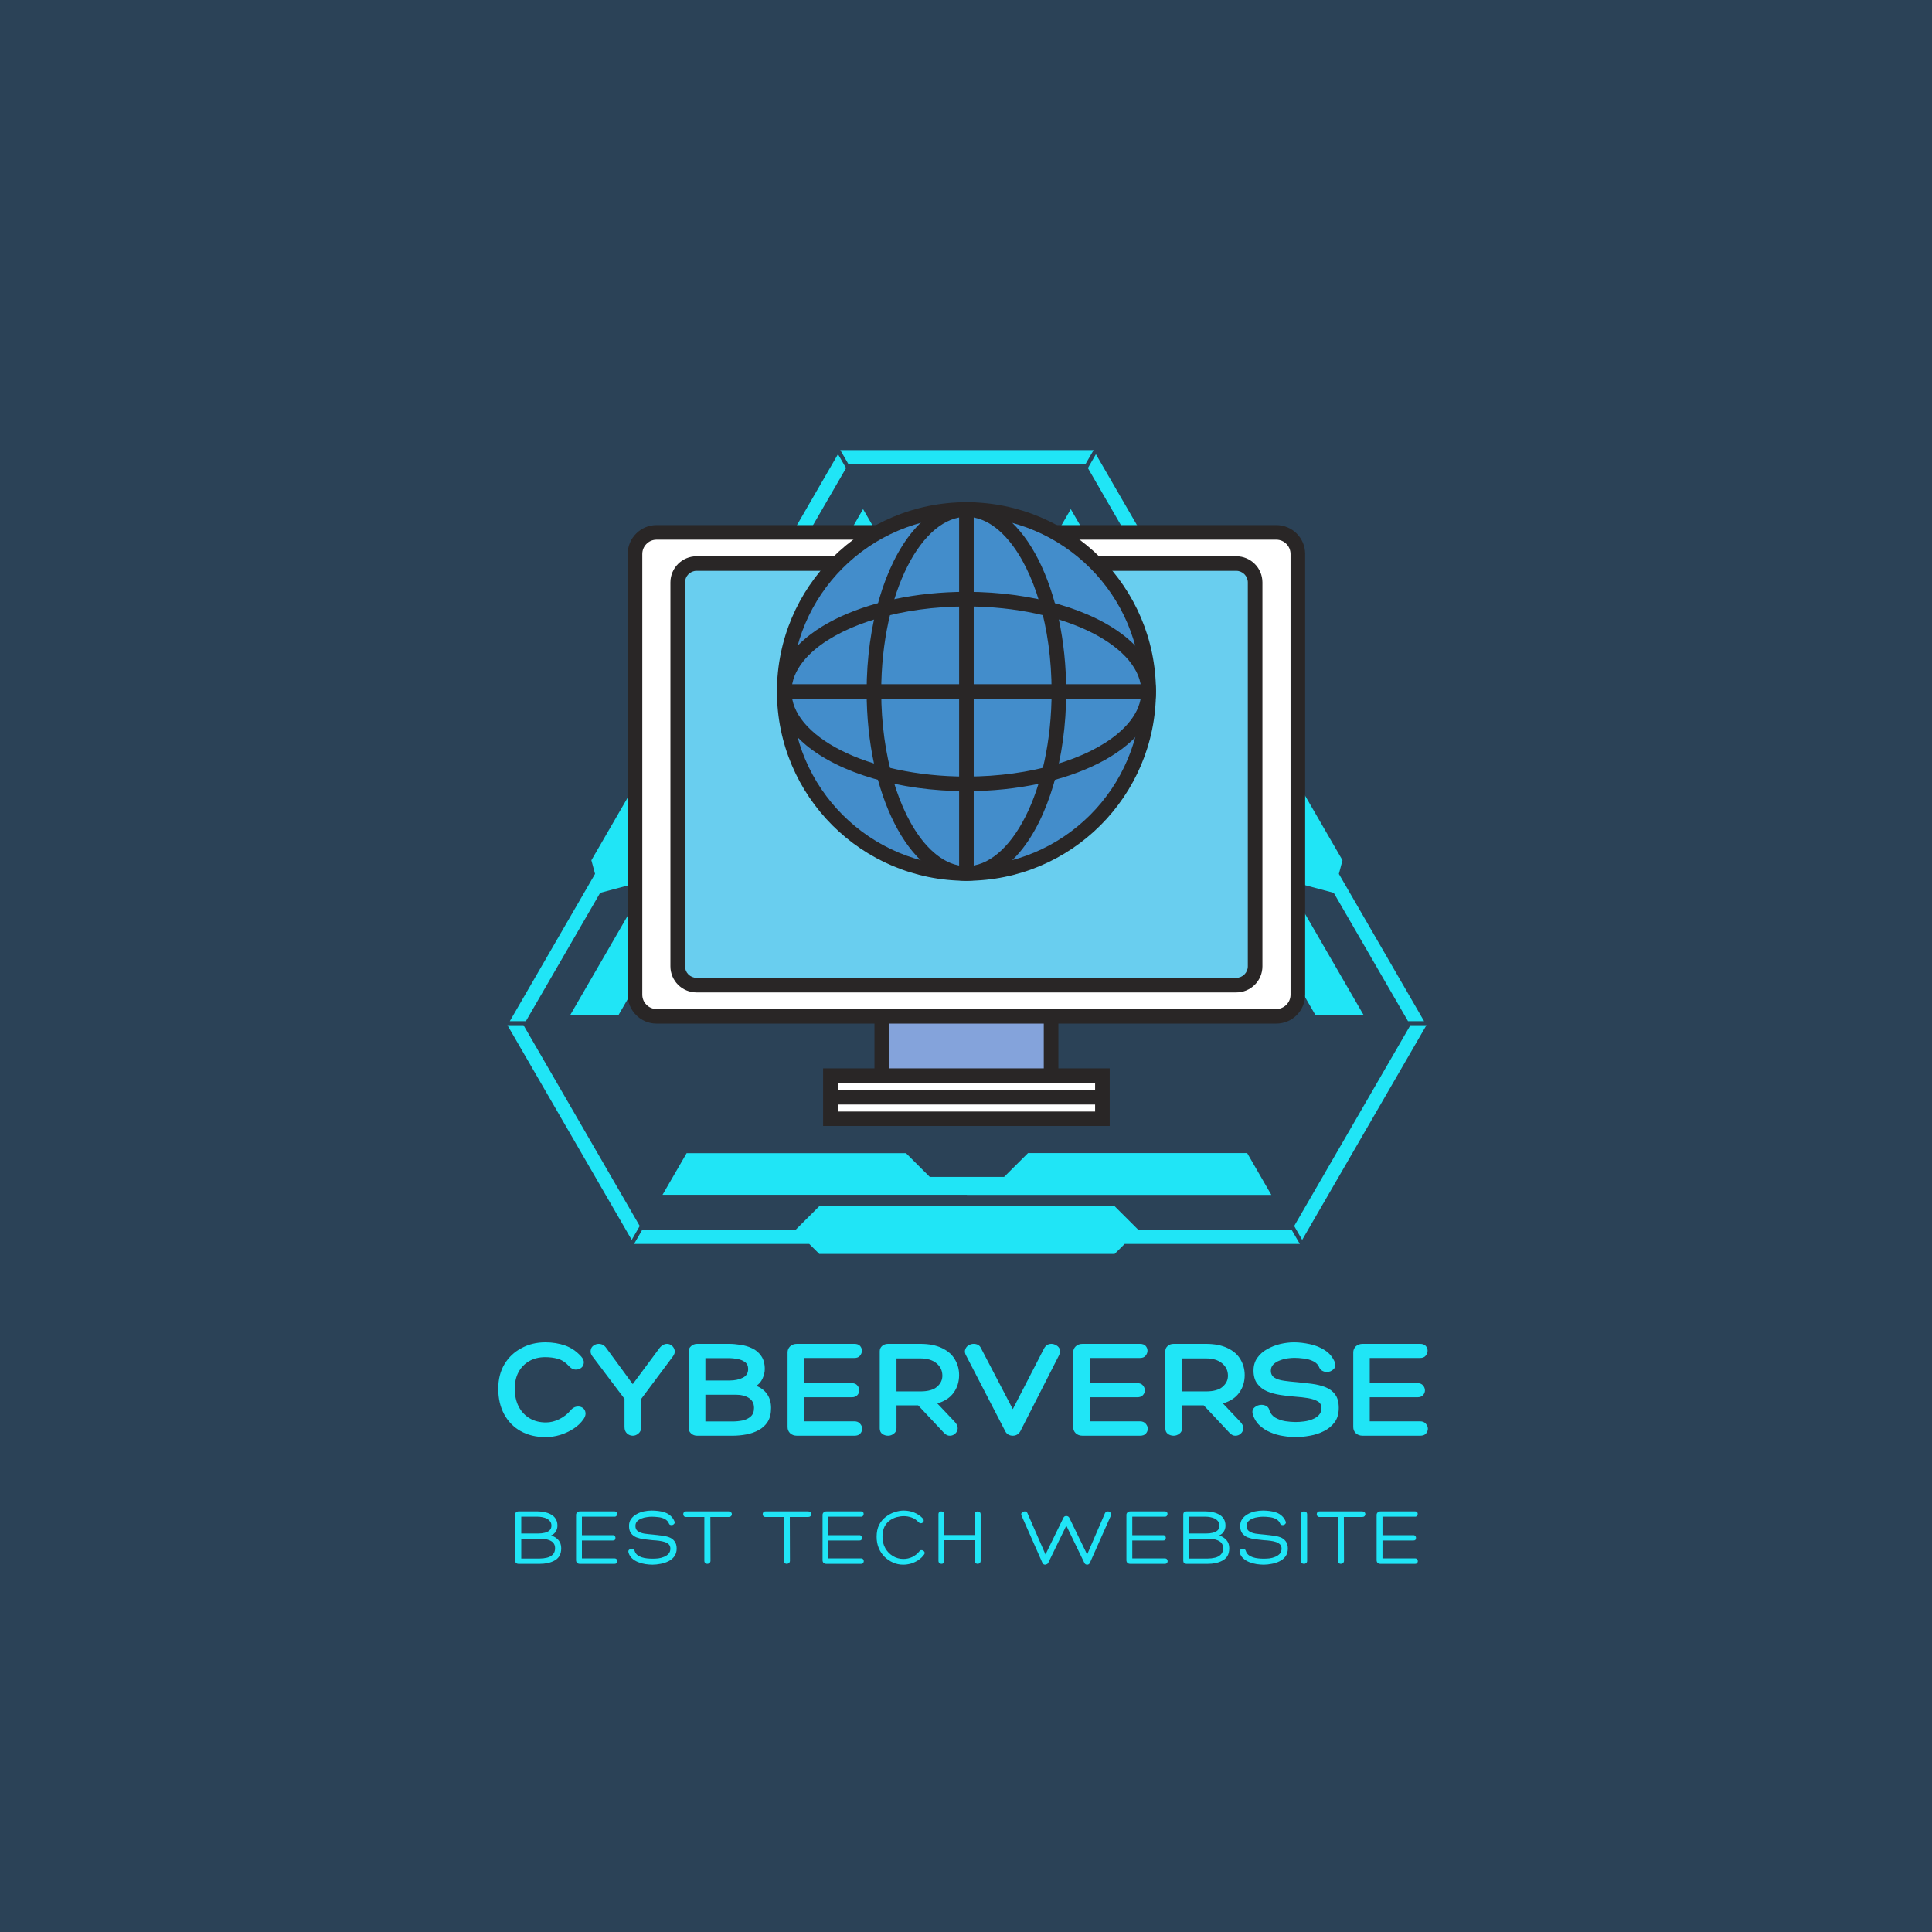 <svg xmlns="http://www.w3.org/2000/svg" xmlns:xlink="http://www.w3.org/1999/xlink" width="288" zoomAndPan="magnify" viewBox="0 0 216 216" height="288" preserveAspectRatio="xMidYMid meet" version="1.2"><defs><clipPath id="1216f158c4"><path d="M 56.73 50.254 L 159.48 50.254 L 159.48 140.219 L 56.73 140.219 Z M 56.73 50.254 "/></clipPath><clipPath id="900eb9ee0f"><path d="M 92 120 L 124 120 L 124 125.887 L 92 125.887 Z M 92 120 "/></clipPath><clipPath id="f868632b6a"><path d="M 92 119 L 125 119 L 125 125.887 L 92 125.887 Z M 92 119 "/></clipPath><clipPath id="15a416d779"><path d="M 70.172 59 L 145.922 59 L 145.922 114 L 70.172 114 Z M 70.172 59 "/></clipPath><clipPath id="eed0c4f10f"><path d="M 70.172 58 L 145.922 58 L 145.922 115 L 70.172 115 Z M 70.172 58 "/></clipPath><clipPath id="9dd43fae13"><path d="M 87 56.137 L 129 56.137 L 129 98 L 87 98 Z M 87 56.137 "/></clipPath><clipPath id="929ace83f4"><path d="M 86 56.137 L 130 56.137 L 130 99 L 86 99 Z M 86 56.137 "/></clipPath><clipPath id="8b79d45143"><path d="M 96 56.137 L 120 56.137 L 120 99 L 96 99 Z M 96 56.137 "/></clipPath><clipPath id="5bd31fbf11"><path d="M 107 56.137 L 109 56.137 L 109 98 L 107 98 Z M 107 56.137 "/></clipPath></defs><g id="f744513772"><rect x="0" width="216" y="0" height="216" style="fill:#ffffff;fill-opacity:1;stroke:none;"/><rect x="0" width="216" y="0" height="216" style="fill:#2b4257;fill-opacity:1;stroke:none;"/><g clip-rule="nonzero" clip-path="url(#1216f158c4)"><path style=" stroke:none;fill-rule:nonzero;fill:#20e5f6;fill-opacity:1;" d="M 157.684 114.621 L 144.691 137.07 L 145.586 138.621 C 150.219 130.621 154.848 122.621 159.477 114.621 Z M 56.734 114.625 L 70.625 138.621 L 71.523 137.07 L 58.531 114.621 L 56.734 114.621 Z M 139.434 128.914 L 114.934 128.914 L 112.258 131.582 L 103.953 131.582 L 101.289 128.926 L 76.766 128.926 L 74.07 133.582 L 108.105 133.582 L 108.105 133.59 L 142.137 133.59 Z M 96.492 56.918 C 85.574 75.785 74.652 94.652 63.73 113.516 L 69.129 113.516 L 80.742 93.453 L 79.766 89.809 L 83.918 82.633 L 87.57 81.656 L 99.191 61.578 Z M 117.023 61.574 L 128.645 81.656 L 132.301 82.633 L 136.453 89.809 L 135.477 93.453 L 147.086 113.516 L 152.473 113.516 L 136.098 85.227 L 119.715 56.922 Z M 127.293 137.523 L 124.617 134.855 L 91.598 134.855 L 88.922 137.523 L 71.785 137.523 L 70.887 139.074 C 77.418 139.078 83.949 139.078 90.477 139.078 L 91.598 140.191 L 124.617 140.191 L 125.738 139.078 L 145.324 139.078 L 144.426 137.527 Z M 67.098 99.824 L 70.754 98.848 L 87.266 70.324 L 86.285 66.676 L 94.59 52.332 L 93.688 50.777 C 90.512 56.266 87.336 61.754 84.16 67.246 L 82.633 67.652 L 66.117 96.18 L 66.527 97.703 L 56.996 114.168 L 58.793 114.168 Z M 149.117 99.824 L 145.465 98.848 L 128.953 70.324 L 129.93 66.676 L 121.629 52.332 L 122.523 50.781 C 125.703 56.27 128.879 61.758 132.059 67.246 L 133.582 67.652 L 150.094 96.18 L 149.688 97.703 L 159.215 114.168 L 157.418 114.168 Z M 121.812 50.32 L 93.953 50.32 L 93.949 50.324 L 94.848 51.879 L 121.363 51.879 L 122.262 50.328 L 122.254 50.32 Z M 121.812 50.32 "/></g><path style=" stroke:none;fill-rule:nonzero;fill:#84a3db;fill-opacity:1;" d="M 117.512 121.465 L 98.582 121.465 L 98.582 111.211 L 117.512 111.211 L 117.512 121.465 "/><path style=" stroke:none;fill-rule:nonzero;fill:#292626;fill-opacity:1;" d="M 117.512 121.465 L 117.512 120.648 L 99.402 120.648 L 99.402 112.027 L 116.695 112.027 L 116.695 121.465 L 117.512 121.465 L 117.512 120.648 L 117.512 121.465 L 118.328 121.465 L 118.328 110.395 L 97.766 110.395 L 97.766 122.281 L 118.328 122.281 L 118.328 121.465 L 117.512 121.465 "/><g clip-rule="nonzero" clip-path="url(#900eb9ee0f)"><path style=" stroke:none;fill-rule:nonzero;fill:#ffffff;fill-opacity:1;" d="M 123.25 125.09 L 92.84 125.09 L 92.84 120.262 L 123.25 120.262 L 123.25 125.09 "/></g><g clip-rule="nonzero" clip-path="url(#f868632b6a)"><path style=" stroke:none;fill-rule:nonzero;fill:#292626;fill-opacity:1;" d="M 123.25 125.09 L 123.25 124.273 L 93.66 124.273 L 93.66 121.078 L 122.434 121.078 L 122.434 125.09 L 123.25 125.09 L 123.25 124.273 L 123.25 125.09 L 124.066 125.09 L 124.066 119.445 L 92.023 119.445 L 92.023 125.906 L 124.066 125.906 L 124.066 125.09 L 123.25 125.09 "/></g><g clip-rule="nonzero" clip-path="url(#15a416d779)"><path style=" stroke:none;fill-rule:nonzero;fill:#ffffff;fill-opacity:1;" d="M 145.102 111.211 C 145.102 112.543 144.02 113.621 142.684 113.621 L 73.41 113.621 C 72.078 113.621 70.996 112.543 70.996 111.211 L 70.996 61.934 C 70.996 60.602 72.078 59.52 73.41 59.52 L 142.684 59.52 C 144.02 59.52 145.102 60.602 145.102 61.934 L 145.102 111.211 "/></g><g clip-rule="nonzero" clip-path="url(#eed0c4f10f)"><path style=" stroke:none;fill-rule:nonzero;fill:#292626;fill-opacity:1;" d="M 145.102 111.211 L 144.285 111.211 C 144.281 111.656 144.105 112.051 143.816 112.34 C 143.523 112.629 143.129 112.809 142.684 112.809 L 73.41 112.809 C 72.965 112.809 72.57 112.629 72.281 112.34 C 71.988 112.051 71.812 111.656 71.809 111.211 L 71.809 61.934 C 71.812 61.488 71.988 61.094 72.281 60.805 C 72.57 60.512 72.965 60.336 73.41 60.336 L 142.684 60.336 C 143.129 60.336 143.523 60.512 143.816 60.805 C 144.105 61.094 144.281 61.488 144.285 61.934 L 144.285 111.211 L 145.918 111.211 L 145.918 61.934 C 145.918 61.043 145.555 60.23 144.973 59.648 C 144.387 59.066 143.574 58.703 142.684 58.703 L 73.41 58.703 C 72.523 58.703 71.703 59.066 71.125 59.648 C 70.539 60.23 70.176 61.043 70.176 61.934 L 70.176 111.211 C 70.176 112.098 70.539 112.91 71.125 113.492 C 71.703 114.078 72.523 114.441 73.41 114.438 L 142.684 114.438 C 143.574 114.441 144.387 114.078 144.973 113.492 C 145.555 112.91 145.918 112.098 145.918 111.211 L 145.102 111.211 "/></g><path style=" stroke:none;fill-rule:nonzero;fill:#69ceef;fill-opacity:1;" d="M 140.324 108.035 C 140.324 109.195 139.379 110.137 138.219 110.137 L 77.875 110.137 C 76.711 110.137 75.77 109.195 75.77 108.035 L 75.77 65.113 C 75.77 63.949 76.711 63.008 77.875 63.008 L 138.219 63.008 C 139.379 63.008 140.324 63.949 140.324 65.113 L 140.324 108.035 "/><path style=" stroke:none;fill-rule:nonzero;fill:#292626;fill-opacity:1;" d="M 140.324 108.035 L 139.508 108.035 C 139.508 108.391 139.363 108.707 139.129 108.941 C 138.895 109.176 138.574 109.32 138.219 109.32 L 77.875 109.32 C 77.52 109.32 77.203 109.176 76.965 108.941 C 76.73 108.707 76.59 108.391 76.586 108.035 L 76.586 65.113 C 76.59 64.754 76.73 64.438 76.965 64.199 C 77.203 63.965 77.52 63.82 77.875 63.82 L 138.219 63.82 C 138.574 63.82 138.895 63.965 139.129 64.199 C 139.363 64.438 139.508 64.754 139.508 65.113 L 139.508 108.035 L 141.141 108.035 L 141.141 65.113 C 141.141 64.305 140.812 63.57 140.285 63.047 C 139.758 62.52 139.023 62.191 138.219 62.191 L 77.875 62.191 C 77.07 62.191 76.336 62.52 75.809 63.047 C 75.285 63.57 74.953 64.305 74.953 65.113 L 74.953 108.035 C 74.953 108.84 75.285 109.574 75.809 110.098 C 76.336 110.625 77.07 110.953 77.875 110.953 L 138.219 110.953 C 139.023 110.953 139.758 110.625 140.285 110.098 C 140.812 109.574 141.141 108.84 141.141 108.035 L 140.324 108.035 "/><g clip-rule="nonzero" clip-path="url(#9dd43fae13)"><path style=" stroke:none;fill-rule:nonzero;fill:#438dcb;fill-opacity:1;" d="M 128.418 77.312 C 128.418 88.547 119.297 97.656 108.047 97.656 C 96.801 97.656 87.68 88.547 87.68 77.312 C 87.68 66.074 96.801 56.965 108.047 56.965 C 119.297 56.965 128.418 66.074 128.418 77.312 "/></g><g clip-rule="nonzero" clip-path="url(#929ace83f4)"><path style=" stroke:none;fill-rule:nonzero;fill:#292626;fill-opacity:1;" d="M 128.418 77.312 L 127.602 77.312 C 127.598 82.707 125.414 87.582 121.875 91.121 C 118.332 94.656 113.449 96.84 108.047 96.84 C 102.645 96.84 97.762 94.656 94.223 91.121 C 90.684 87.582 88.496 82.707 88.496 77.312 C 88.496 71.918 90.684 67.039 94.223 63.504 C 97.762 59.969 102.645 57.781 108.047 57.781 C 113.449 57.781 118.332 59.969 121.875 63.504 C 125.414 67.039 127.598 71.918 127.602 77.312 L 129.238 77.312 C 129.234 65.625 119.75 56.148 108.047 56.148 C 96.344 56.148 86.863 65.625 86.863 77.312 C 86.863 89 96.344 98.473 108.047 98.473 C 119.75 98.473 129.234 89 129.238 77.312 L 128.418 77.312 "/></g><g clip-rule="nonzero" clip-path="url(#8b79d45143)"><path style=" stroke:none;fill-rule:nonzero;fill:#292626;fill-opacity:1;" d="M 118.387 77.312 L 117.57 77.312 C 117.574 82.816 116.43 87.797 114.629 91.328 C 113.734 93.098 112.676 94.496 111.551 95.43 C 110.984 95.898 110.41 96.254 109.824 96.488 C 109.238 96.723 108.652 96.84 108.047 96.84 C 107.441 96.84 106.855 96.723 106.27 96.488 C 105.25 96.074 104.242 95.301 103.312 94.191 C 101.918 92.523 100.707 90.109 99.859 87.207 C 99.016 84.309 98.523 80.926 98.523 77.312 C 98.523 71.805 99.668 66.828 101.465 63.293 C 102.359 61.527 103.422 60.129 104.547 59.191 C 105.109 58.723 105.688 58.371 106.27 58.137 C 106.855 57.902 107.441 57.781 108.047 57.781 C 108.652 57.781 109.238 57.902 109.824 58.137 C 110.844 58.543 111.852 59.32 112.781 60.434 C 114.18 62.098 115.387 64.512 116.234 67.414 C 117.078 70.312 117.57 73.699 117.57 77.312 L 119.203 77.312 C 119.199 71.582 118.031 66.387 116.086 62.555 C 115.113 60.641 113.941 59.059 112.598 57.938 C 111.918 57.375 111.199 56.93 110.438 56.621 C 109.676 56.316 108.871 56.148 108.047 56.148 C 107.223 56.148 106.418 56.316 105.66 56.621 C 104.32 57.16 103.121 58.125 102.059 59.387 C 100.473 61.289 99.191 63.891 98.297 66.957 C 97.402 70.02 96.891 73.547 96.891 77.312 C 96.895 83.043 98.062 88.234 100.008 92.066 C 100.98 93.98 102.152 95.559 103.5 96.684 C 104.176 97.246 104.898 97.691 105.66 98 C 106.418 98.309 107.223 98.473 108.047 98.473 C 108.871 98.473 109.676 98.309 110.438 98 C 111.773 97.461 112.977 96.5 114.039 95.234 C 115.625 93.332 116.902 90.734 117.801 87.664 C 118.699 84.602 119.203 81.07 119.203 77.312 L 118.387 77.312 "/></g><path style=" stroke:none;fill-rule:nonzero;fill:#292626;fill-opacity:1;" d="M 108.047 87.637 L 108.047 86.82 C 102.535 86.824 97.551 85.68 94.016 83.887 C 92.242 82.988 90.844 81.93 89.906 80.809 C 89.438 80.246 89.082 79.668 88.848 79.086 C 88.613 78.504 88.496 77.914 88.496 77.312 C 88.496 76.707 88.613 76.117 88.848 75.535 C 89.262 74.52 90.035 73.512 91.148 72.582 C 92.82 71.188 95.234 69.98 98.137 69.137 C 101.039 68.289 104.43 67.801 108.047 67.801 C 113.559 67.797 118.543 68.941 122.082 70.738 C 123.852 71.633 125.254 72.691 126.191 73.812 C 126.656 74.379 127.012 74.953 127.246 75.535 C 127.48 76.117 127.598 76.707 127.602 77.312 C 127.598 77.914 127.48 78.504 127.246 79.086 C 126.836 80.105 126.059 81.109 124.945 82.039 C 123.277 83.434 120.859 84.645 117.957 85.484 C 115.055 86.332 111.664 86.82 108.047 86.82 L 108.047 88.453 C 113.785 88.453 118.984 87.281 122.82 85.34 C 124.738 84.367 126.316 83.199 127.445 81.852 C 128.008 81.18 128.457 80.457 128.762 79.699 C 129.07 78.934 129.238 78.133 129.238 77.312 C 129.238 76.488 129.07 75.688 128.762 74.926 C 128.223 73.59 127.258 72.391 125.996 71.328 C 124.09 69.742 121.484 68.465 118.418 67.57 C 115.348 66.676 111.812 66.168 108.047 66.168 C 102.309 66.172 97.109 67.34 93.273 69.281 C 91.359 70.254 89.777 71.426 88.652 72.77 C 88.086 73.445 87.641 74.164 87.332 74.926 C 87.023 75.688 86.863 76.488 86.863 77.312 C 86.863 78.133 87.023 78.934 87.332 79.699 C 87.871 81.031 88.836 82.234 90.102 83.293 C 92.008 84.879 94.609 86.156 97.68 87.051 C 100.746 87.945 104.281 88.453 108.047 88.453 L 108.047 87.637 "/><g clip-rule="nonzero" clip-path="url(#5bd31fbf11)"><path style=" stroke:none;fill-rule:nonzero;fill:#292626;fill-opacity:1;" d="M 107.23 97.656 L 108.863 97.656 L 108.863 56.965 L 107.23 56.965 Z M 107.23 97.656 "/></g><path style=" stroke:none;fill-rule:nonzero;fill:#292626;fill-opacity:1;" d="M 87.68 78.129 L 128.418 78.129 L 128.418 76.496 L 87.68 76.496 Z M 87.68 78.129 "/><path style=" stroke:none;fill-rule:nonzero;fill:#292626;fill-opacity:1;" d="M 92.84 123.488 L 123.25 123.488 L 123.25 121.859 L 92.84 121.859 Z M 92.84 123.488 "/><g style="fill:#20e5f6;fill-opacity:1;"><g transform="translate(55.33, 160.515)"><path style="stroke:none" d="M 5.641 -10.438 C 6.441 -10.438 7.18 -10.316 7.859 -10.078 C 8.535 -9.836 9.133 -9.426 9.656 -8.844 C 9.875 -8.594 9.969 -8.352 9.938 -8.125 C 9.914 -7.895 9.816 -7.711 9.641 -7.578 C 9.461 -7.441 9.25 -7.379 9 -7.391 C 8.758 -7.398 8.535 -7.516 8.328 -7.734 C 7.922 -8.18 7.492 -8.469 7.047 -8.594 C 6.609 -8.719 6.133 -8.781 5.625 -8.781 C 4.945 -8.781 4.352 -8.633 3.844 -8.344 C 3.332 -8.051 2.93 -7.641 2.641 -7.109 C 2.359 -6.586 2.219 -5.969 2.219 -5.25 C 2.219 -4.5 2.363 -3.836 2.656 -3.266 C 2.945 -2.703 3.352 -2.266 3.875 -1.953 C 4.395 -1.641 5.004 -1.484 5.703 -1.484 C 6.211 -1.484 6.719 -1.609 7.219 -1.859 C 7.727 -2.117 8.133 -2.438 8.438 -2.812 C 8.645 -3.062 8.875 -3.207 9.125 -3.25 C 9.383 -3.289 9.609 -3.25 9.797 -3.125 C 9.984 -3 10.094 -2.82 10.125 -2.594 C 10.164 -2.363 10.094 -2.113 9.906 -1.844 C 9.613 -1.426 9.234 -1.066 8.766 -0.766 C 8.305 -0.473 7.805 -0.242 7.266 -0.078 C 6.734 0.078 6.203 0.156 5.672 0.156 C 4.609 0.156 3.676 -0.066 2.875 -0.516 C 2.082 -0.961 1.469 -1.594 1.031 -2.406 C 0.594 -3.219 0.375 -4.164 0.375 -5.25 C 0.375 -6.301 0.602 -7.211 1.062 -7.984 C 1.52 -8.754 2.148 -9.352 2.953 -9.781 C 3.754 -10.219 4.648 -10.438 5.641 -10.438 Z M 5.641 -10.438 "/></g></g><g style="fill:#20e5f6;fill-opacity:1;"><g transform="translate(66.086, 160.515)"><path style="stroke:none" d="M 1.688 -9.812 L 4.656 -5.766 L 7.625 -9.766 C 7.738 -9.922 7.867 -10.039 8.016 -10.125 C 8.16 -10.219 8.32 -10.266 8.5 -10.266 C 8.695 -10.266 8.875 -10.195 9.031 -10.062 C 9.195 -9.926 9.301 -9.75 9.344 -9.531 C 9.383 -9.312 9.316 -9.086 9.141 -8.859 L 5.609 -4.125 L 5.609 -0.969 C 5.609 -0.664 5.504 -0.426 5.297 -0.25 C 5.098 -0.082 4.891 0 4.672 0 C 4.422 0 4.203 -0.082 4.016 -0.25 C 3.828 -0.426 3.734 -0.664 3.734 -0.969 L 3.734 -4.125 L 0.125 -8.906 C -0.031 -9.125 -0.086 -9.336 -0.047 -9.547 C -0.016 -9.766 0.082 -9.938 0.25 -10.062 C 0.426 -10.195 0.625 -10.266 0.844 -10.266 C 1.195 -10.266 1.477 -10.113 1.688 -9.812 Z M 1.688 -9.812 "/></g></g><g style="fill:#20e5f6;fill-opacity:1;"><g transform="translate(76.035, 160.515)"><path style="stroke:none" d="M 5.5 -10.266 C 5.883 -10.266 6.305 -10.227 6.766 -10.156 C 7.223 -10.094 7.656 -9.961 8.062 -9.766 C 8.469 -9.578 8.801 -9.297 9.062 -8.922 C 9.332 -8.547 9.469 -8.055 9.469 -7.453 C 9.469 -7.109 9.383 -6.754 9.219 -6.391 C 9.051 -6.023 8.816 -5.754 8.516 -5.578 C 9.078 -5.348 9.492 -5.02 9.766 -4.594 C 10.035 -4.176 10.172 -3.68 10.172 -3.109 C 10.172 -2.484 10.047 -1.969 9.797 -1.562 C 9.547 -1.164 9.207 -0.852 8.781 -0.625 C 8.363 -0.395 7.898 -0.234 7.391 -0.141 C 6.879 -0.047 6.363 0 5.844 0 L 1.906 0 C 1.645 0 1.422 -0.082 1.234 -0.25 C 1.047 -0.414 0.953 -0.617 0.953 -0.859 L 0.953 -9.422 C 0.953 -9.66 1.047 -9.859 1.234 -10.016 C 1.422 -10.18 1.645 -10.266 1.906 -10.266 Z M 5.5 -8.672 L 2.828 -8.672 L 2.828 -6.172 L 5.547 -6.172 C 6.098 -6.172 6.578 -6.27 6.984 -6.469 C 7.398 -6.664 7.609 -6.992 7.609 -7.453 C 7.609 -7.805 7.488 -8.066 7.25 -8.234 C 7.008 -8.41 6.723 -8.523 6.391 -8.578 C 6.066 -8.641 5.77 -8.672 5.5 -8.672 Z M 6.312 -4.578 L 2.828 -4.578 L 2.828 -1.594 L 5.844 -1.594 C 6.227 -1.594 6.609 -1.629 6.984 -1.703 C 7.359 -1.785 7.664 -1.938 7.906 -2.156 C 8.145 -2.375 8.266 -2.691 8.266 -3.109 C 8.266 -3.609 8.07 -3.977 7.688 -4.219 C 7.312 -4.457 6.852 -4.578 6.312 -4.578 Z M 6.312 -4.578 "/></g></g><g style="fill:#20e5f6;fill-opacity:1;"><g transform="translate(87.114, 160.515)"><path style="stroke:none" d="M 8.406 -1.609 C 8.688 -1.609 8.898 -1.52 9.047 -1.344 C 9.203 -1.164 9.281 -0.977 9.281 -0.781 C 9.281 -0.582 9.207 -0.398 9.062 -0.234 C 8.926 -0.078 8.707 0 8.406 0 L 2 0 C 1.676 0 1.414 -0.094 1.219 -0.281 C 1.031 -0.469 0.938 -0.695 0.938 -0.969 L 0.938 -9.312 C 0.938 -9.57 1.031 -9.797 1.219 -9.984 C 1.414 -10.172 1.676 -10.266 2 -10.266 L 8.406 -10.266 C 8.695 -10.266 8.91 -10.188 9.047 -10.031 C 9.18 -9.875 9.25 -9.695 9.25 -9.5 C 9.25 -9.301 9.176 -9.113 9.031 -8.938 C 8.895 -8.77 8.688 -8.688 8.406 -8.688 L 2.781 -8.688 L 2.781 -5.875 L 8.109 -5.875 C 8.391 -5.875 8.598 -5.789 8.734 -5.625 C 8.879 -5.457 8.953 -5.27 8.953 -5.062 C 8.953 -4.863 8.879 -4.688 8.734 -4.531 C 8.598 -4.375 8.391 -4.297 8.109 -4.297 L 2.781 -4.297 L 2.781 -1.609 Z M 8.406 -1.609 "/></g></g><g style="fill:#20e5f6;fill-opacity:1;"><g transform="translate(97.418, 160.515)"><path style="stroke:none" d="M 9.297 -1.578 C 9.547 -1.316 9.664 -1.066 9.656 -0.828 C 9.645 -0.586 9.551 -0.391 9.375 -0.234 C 9.207 -0.078 9.008 0 8.781 0 C 8.551 0.008 8.332 -0.094 8.125 -0.312 L 5.234 -3.391 L 2.812 -3.391 L 2.812 -0.844 C 2.812 -0.57 2.707 -0.363 2.5 -0.219 C 2.301 -0.07 2.094 0 1.875 0 C 1.633 0 1.414 -0.066 1.219 -0.203 C 1.031 -0.348 0.938 -0.555 0.938 -0.828 L 0.938 -9.438 C 0.938 -9.676 1.023 -9.875 1.203 -10.031 C 1.379 -10.188 1.602 -10.266 1.875 -10.266 L 5.469 -10.266 C 6.438 -10.266 7.242 -10.109 7.891 -9.797 C 8.535 -9.492 9.016 -9.078 9.328 -8.547 C 9.648 -8.016 9.812 -7.426 9.812 -6.781 C 9.812 -6.031 9.609 -5.375 9.203 -4.812 C 8.805 -4.25 8.195 -3.848 7.375 -3.609 Z M 2.812 -4.953 L 5.484 -4.953 C 6.336 -4.953 6.961 -5.129 7.359 -5.484 C 7.766 -5.848 7.957 -6.273 7.938 -6.766 C 7.926 -7.305 7.703 -7.754 7.266 -8.109 C 6.836 -8.461 6.242 -8.641 5.484 -8.641 L 2.812 -8.641 Z M 2.812 -4.953 "/></g></g><g style="fill:#20e5f6;fill-opacity:1;"><g transform="translate(108.013, 160.515)"><path style="stroke:none" d="M -0.062 -9.078 C -0.156 -9.305 -0.16 -9.508 -0.078 -9.688 C -0.004 -9.875 0.113 -10.016 0.281 -10.109 C 0.457 -10.211 0.645 -10.266 0.844 -10.266 C 1.031 -10.266 1.191 -10.227 1.328 -10.156 C 1.473 -10.082 1.586 -9.953 1.672 -9.766 L 5.219 -2.969 L 8.703 -9.734 C 8.891 -10.086 9.164 -10.266 9.531 -10.266 C 9.719 -10.266 9.898 -10.211 10.078 -10.109 C 10.266 -10.004 10.395 -9.859 10.469 -9.672 C 10.539 -9.484 10.516 -9.258 10.391 -9 L 6.062 -0.5 C 5.863 -0.164 5.582 0 5.219 0 C 5.051 0 4.883 -0.039 4.719 -0.125 C 4.562 -0.219 4.441 -0.352 4.359 -0.531 Z M -0.062 -9.078 "/></g></g><g style="fill:#20e5f6;fill-opacity:1;"><g transform="translate(119.043, 160.515)"><path style="stroke:none" d="M 8.406 -1.609 C 8.688 -1.609 8.898 -1.52 9.047 -1.344 C 9.203 -1.164 9.281 -0.977 9.281 -0.781 C 9.281 -0.582 9.207 -0.398 9.062 -0.234 C 8.926 -0.078 8.707 0 8.406 0 L 2 0 C 1.676 0 1.414 -0.094 1.219 -0.281 C 1.031 -0.469 0.938 -0.695 0.938 -0.969 L 0.938 -9.312 C 0.938 -9.57 1.031 -9.797 1.219 -9.984 C 1.414 -10.172 1.676 -10.266 2 -10.266 L 8.406 -10.266 C 8.695 -10.266 8.91 -10.188 9.047 -10.031 C 9.18 -9.875 9.25 -9.695 9.25 -9.5 C 9.25 -9.301 9.176 -9.113 9.031 -8.938 C 8.895 -8.77 8.688 -8.688 8.406 -8.688 L 2.781 -8.688 L 2.781 -5.875 L 8.109 -5.875 C 8.391 -5.875 8.598 -5.789 8.734 -5.625 C 8.879 -5.457 8.953 -5.27 8.953 -5.062 C 8.953 -4.863 8.879 -4.688 8.734 -4.531 C 8.598 -4.375 8.391 -4.297 8.109 -4.297 L 2.781 -4.297 L 2.781 -1.609 Z M 8.406 -1.609 "/></g></g><g style="fill:#20e5f6;fill-opacity:1;"><g transform="translate(129.347, 160.515)"><path style="stroke:none" d="M 9.297 -1.578 C 9.547 -1.316 9.664 -1.066 9.656 -0.828 C 9.645 -0.586 9.551 -0.391 9.375 -0.234 C 9.207 -0.078 9.008 0 8.781 0 C 8.551 0.008 8.332 -0.094 8.125 -0.312 L 5.234 -3.391 L 2.812 -3.391 L 2.812 -0.844 C 2.812 -0.57 2.707 -0.363 2.5 -0.219 C 2.301 -0.07 2.094 0 1.875 0 C 1.633 0 1.414 -0.066 1.219 -0.203 C 1.031 -0.348 0.938 -0.555 0.938 -0.828 L 0.938 -9.438 C 0.938 -9.676 1.023 -9.875 1.203 -10.031 C 1.379 -10.188 1.602 -10.266 1.875 -10.266 L 5.469 -10.266 C 6.438 -10.266 7.242 -10.109 7.891 -9.797 C 8.535 -9.492 9.016 -9.078 9.328 -8.547 C 9.648 -8.016 9.812 -7.426 9.812 -6.781 C 9.812 -6.031 9.609 -5.375 9.203 -4.812 C 8.805 -4.25 8.195 -3.848 7.375 -3.609 Z M 2.812 -4.953 L 5.484 -4.953 C 6.336 -4.953 6.961 -5.129 7.359 -5.484 C 7.766 -5.848 7.957 -6.273 7.938 -6.766 C 7.926 -7.305 7.703 -7.754 7.266 -8.109 C 6.836 -8.461 6.242 -8.641 5.484 -8.641 L 2.812 -8.641 Z M 2.812 -4.953 "/></g></g><g style="fill:#20e5f6;fill-opacity:1;"><g transform="translate(139.942, 160.515)"><path style="stroke:none" d="M 0.109 -2.438 C 0.035 -2.75 0.109 -2.992 0.328 -3.172 C 0.555 -3.359 0.812 -3.453 1.094 -3.453 C 1.312 -3.453 1.504 -3.398 1.672 -3.297 C 1.836 -3.191 1.941 -3.035 1.984 -2.828 C 2.098 -2.484 2.316 -2.211 2.641 -2.016 C 2.973 -1.828 3.344 -1.695 3.75 -1.625 C 4.164 -1.562 4.551 -1.531 4.906 -1.531 C 5.188 -1.531 5.492 -1.551 5.828 -1.594 C 6.16 -1.633 6.473 -1.711 6.766 -1.828 C 7.066 -1.941 7.312 -2.098 7.5 -2.297 C 7.695 -2.504 7.797 -2.77 7.797 -3.094 C 7.797 -3.438 7.656 -3.688 7.375 -3.844 C 7.094 -4.008 6.727 -4.129 6.281 -4.203 C 5.844 -4.273 5.383 -4.328 4.906 -4.359 C 4.352 -4.398 3.801 -4.461 3.25 -4.547 C 2.695 -4.629 2.191 -4.766 1.734 -4.953 C 1.273 -5.148 0.906 -5.438 0.625 -5.812 C 0.344 -6.188 0.203 -6.676 0.203 -7.281 C 0.203 -7.832 0.344 -8.305 0.625 -8.703 C 0.906 -9.098 1.27 -9.422 1.719 -9.672 C 2.176 -9.93 2.664 -10.125 3.188 -10.25 C 3.719 -10.375 4.234 -10.438 4.734 -10.438 C 5.297 -10.438 5.883 -10.367 6.5 -10.234 C 7.113 -10.109 7.676 -9.879 8.188 -9.547 C 8.695 -9.223 9.07 -8.766 9.312 -8.172 C 9.406 -7.867 9.348 -7.617 9.141 -7.422 C 8.93 -7.223 8.688 -7.125 8.406 -7.125 C 8.227 -7.125 8.062 -7.164 7.906 -7.25 C 7.75 -7.332 7.641 -7.441 7.578 -7.578 C 7.453 -7.91 7.227 -8.156 6.906 -8.312 C 6.582 -8.477 6.223 -8.582 5.828 -8.625 C 5.441 -8.676 5.082 -8.703 4.75 -8.703 C 4.539 -8.703 4.285 -8.68 3.984 -8.641 C 3.691 -8.598 3.406 -8.52 3.125 -8.406 C 2.844 -8.301 2.609 -8.156 2.422 -7.969 C 2.234 -7.781 2.141 -7.547 2.141 -7.266 C 2.141 -6.922 2.273 -6.66 2.547 -6.484 C 2.816 -6.316 3.176 -6.203 3.625 -6.141 C 4.07 -6.078 4.555 -6.023 5.078 -5.984 C 5.641 -5.93 6.195 -5.867 6.75 -5.797 C 7.301 -5.723 7.801 -5.598 8.25 -5.422 C 8.707 -5.242 9.066 -4.973 9.328 -4.609 C 9.598 -4.254 9.734 -3.754 9.734 -3.109 C 9.734 -2.461 9.582 -1.93 9.281 -1.516 C 8.977 -1.098 8.578 -0.766 8.078 -0.516 C 7.586 -0.266 7.062 -0.094 6.5 0 C 5.938 0.102 5.406 0.156 4.906 0.156 C 4.477 0.156 4.02 0.113 3.531 0.031 C 3.039 -0.039 2.562 -0.176 2.094 -0.375 C 1.625 -0.57 1.211 -0.836 0.859 -1.172 C 0.504 -1.504 0.254 -1.926 0.109 -2.438 Z M 0.109 -2.438 "/></g></g><g style="fill:#20e5f6;fill-opacity:1;"><g transform="translate(150.359, 160.515)"><path style="stroke:none" d="M 8.406 -1.609 C 8.688 -1.609 8.898 -1.52 9.047 -1.344 C 9.203 -1.164 9.281 -0.977 9.281 -0.781 C 9.281 -0.582 9.207 -0.398 9.062 -0.234 C 8.926 -0.078 8.707 0 8.406 0 L 2 0 C 1.676 0 1.414 -0.094 1.219 -0.281 C 1.031 -0.469 0.938 -0.695 0.938 -0.969 L 0.938 -9.312 C 0.938 -9.57 1.031 -9.797 1.219 -9.984 C 1.414 -10.172 1.676 -10.266 2 -10.266 L 8.406 -10.266 C 8.695 -10.266 8.91 -10.188 9.047 -10.031 C 9.18 -9.875 9.25 -9.695 9.25 -9.5 C 9.25 -9.301 9.176 -9.113 9.031 -8.938 C 8.895 -8.77 8.688 -8.688 8.406 -8.688 L 2.781 -8.688 L 2.781 -5.875 L 8.109 -5.875 C 8.391 -5.875 8.598 -5.789 8.734 -5.625 C 8.879 -5.457 8.953 -5.27 8.953 -5.062 C 8.953 -4.863 8.879 -4.688 8.734 -4.531 C 8.598 -4.375 8.391 -4.297 8.109 -4.297 L 2.781 -4.297 L 2.781 -1.609 Z M 8.406 -1.609 "/></g></g><g style="fill:#20e5f6;fill-opacity:1;"><g transform="translate(56.901, 174.837)"><path style="stroke:none" d="M 3.234 -5.859 C 3.453 -5.859 3.688 -5.832 3.938 -5.781 C 4.188 -5.738 4.422 -5.66 4.641 -5.547 C 4.867 -5.441 5.055 -5.281 5.203 -5.062 C 5.348 -4.852 5.422 -4.586 5.422 -4.266 C 5.422 -4.023 5.359 -3.805 5.234 -3.609 C 5.117 -3.41 4.941 -3.266 4.703 -3.172 C 5.047 -3.066 5.32 -2.895 5.531 -2.656 C 5.738 -2.414 5.844 -2.113 5.844 -1.75 C 5.844 -1.395 5.773 -1.102 5.641 -0.875 C 5.504 -0.656 5.316 -0.484 5.078 -0.359 C 4.848 -0.234 4.586 -0.141 4.297 -0.078 C 4.016 -0.023 3.734 0 3.453 0 L 1.047 0 C 0.953 0 0.867 -0.031 0.797 -0.094 C 0.734 -0.156 0.703 -0.234 0.703 -0.328 L 0.703 -5.531 C 0.703 -5.625 0.734 -5.703 0.797 -5.766 C 0.867 -5.828 0.953 -5.859 1.047 -5.859 Z M 3.234 -5.266 L 1.375 -5.266 L 1.375 -3.391 L 3.266 -3.391 C 3.523 -3.391 3.766 -3.414 3.984 -3.469 C 4.211 -3.52 4.395 -3.609 4.531 -3.734 C 4.676 -3.867 4.75 -4.047 4.75 -4.266 C 4.75 -4.461 4.695 -4.625 4.594 -4.75 C 4.488 -4.883 4.359 -4.988 4.203 -5.062 C 4.047 -5.133 3.879 -5.188 3.703 -5.219 C 3.535 -5.25 3.379 -5.266 3.234 -5.266 Z M 3.719 -2.781 L 1.375 -2.781 L 1.375 -0.594 L 3.453 -0.594 C 3.723 -0.594 3.988 -0.625 4.25 -0.688 C 4.508 -0.75 4.723 -0.863 4.891 -1.031 C 5.066 -1.195 5.156 -1.438 5.156 -1.75 C 5.156 -2.102 5.016 -2.363 4.734 -2.531 C 4.461 -2.695 4.125 -2.781 3.719 -2.781 Z M 3.719 -2.781 "/></g></g><g style="fill:#20e5f6;fill-opacity:1;"><g transform="translate(63.701, 174.837)"><path style="stroke:none" d="M 1.359 -0.609 L 5 -0.609 C 5.102 -0.609 5.18 -0.578 5.234 -0.516 C 5.285 -0.453 5.312 -0.379 5.312 -0.297 C 5.312 -0.223 5.285 -0.156 5.234 -0.094 C 5.191 -0.031 5.113 0 5 0 L 1.125 0 C 1 0 0.895 -0.035 0.812 -0.109 C 0.738 -0.191 0.703 -0.289 0.703 -0.406 L 0.703 -5.469 C 0.703 -5.57 0.738 -5.66 0.812 -5.734 C 0.895 -5.816 1 -5.859 1.125 -5.859 L 5.016 -5.859 C 5.109 -5.859 5.18 -5.828 5.234 -5.766 C 5.285 -5.711 5.305 -5.645 5.297 -5.562 C 5.297 -5.488 5.27 -5.422 5.219 -5.359 C 5.176 -5.297 5.102 -5.266 5 -5.266 L 1.359 -5.266 L 1.359 -3.203 L 4.828 -3.203 C 4.922 -3.203 4.988 -3.172 5.031 -3.109 C 5.082 -3.055 5.109 -2.988 5.109 -2.906 C 5.109 -2.82 5.086 -2.75 5.047 -2.688 C 5.004 -2.633 4.93 -2.609 4.828 -2.609 L 1.359 -2.609 Z M 1.359 -0.609 "/></g></g><g style="fill:#20e5f6;fill-opacity:1;"><g transform="translate(70.058, 174.837)"><path style="stroke:none" d="M 0.203 -1.297 C 0.18 -1.398 0.195 -1.484 0.25 -1.547 C 0.301 -1.609 0.375 -1.648 0.469 -1.672 C 0.57 -1.691 0.66 -1.68 0.734 -1.641 C 0.816 -1.609 0.867 -1.547 0.891 -1.453 C 0.953 -1.266 1.051 -1.113 1.188 -1 C 1.332 -0.883 1.5 -0.797 1.688 -0.734 C 1.883 -0.672 2.086 -0.629 2.297 -0.609 C 2.504 -0.586 2.703 -0.578 2.891 -0.578 C 3.086 -0.578 3.301 -0.586 3.531 -0.609 C 3.758 -0.641 3.973 -0.695 4.172 -0.781 C 4.379 -0.863 4.551 -0.977 4.688 -1.125 C 4.82 -1.27 4.891 -1.461 4.891 -1.703 C 4.891 -1.898 4.832 -2.055 4.719 -2.172 C 4.602 -2.285 4.453 -2.375 4.266 -2.438 C 4.078 -2.5 3.863 -2.547 3.625 -2.578 C 3.395 -2.609 3.156 -2.629 2.906 -2.641 C 2.582 -2.672 2.266 -2.707 1.953 -2.75 C 1.648 -2.789 1.367 -2.859 1.109 -2.953 C 0.859 -3.055 0.656 -3.207 0.5 -3.406 C 0.344 -3.613 0.266 -3.891 0.266 -4.234 C 0.266 -4.547 0.344 -4.805 0.5 -5.016 C 0.656 -5.234 0.859 -5.41 1.109 -5.547 C 1.359 -5.691 1.629 -5.797 1.922 -5.859 C 2.223 -5.922 2.516 -5.953 2.797 -5.953 C 3.035 -5.953 3.285 -5.938 3.547 -5.906 C 3.805 -5.875 4.055 -5.816 4.297 -5.734 C 4.535 -5.648 4.742 -5.523 4.922 -5.359 C 5.109 -5.191 5.254 -4.977 5.359 -4.719 C 5.391 -4.625 5.379 -4.547 5.328 -4.484 C 5.285 -4.422 5.223 -4.375 5.141 -4.344 C 5.066 -4.32 4.988 -4.32 4.906 -4.344 C 4.82 -4.363 4.766 -4.414 4.734 -4.5 C 4.641 -4.727 4.477 -4.898 4.25 -5.016 C 4.031 -5.129 3.789 -5.195 3.531 -5.219 C 3.27 -5.25 3.023 -5.266 2.797 -5.266 C 2.648 -5.266 2.473 -5.25 2.266 -5.219 C 2.055 -5.195 1.852 -5.145 1.656 -5.062 C 1.469 -4.988 1.305 -4.883 1.172 -4.75 C 1.047 -4.613 0.984 -4.441 0.984 -4.234 C 0.984 -3.961 1.078 -3.766 1.266 -3.641 C 1.453 -3.516 1.691 -3.426 1.984 -3.375 C 2.285 -3.332 2.617 -3.297 2.984 -3.266 C 3.297 -3.234 3.602 -3.195 3.906 -3.156 C 4.219 -3.125 4.5 -3.062 4.75 -2.969 C 5.008 -2.875 5.211 -2.723 5.359 -2.516 C 5.516 -2.316 5.594 -2.047 5.594 -1.703 C 5.594 -1.359 5.504 -1.066 5.328 -0.828 C 5.16 -0.598 4.938 -0.414 4.656 -0.281 C 4.383 -0.145 4.094 -0.051 3.781 0 C 3.469 0.062 3.172 0.094 2.891 0.094 C 2.648 0.094 2.391 0.07 2.109 0.031 C 1.836 -0.008 1.566 -0.082 1.297 -0.188 C 1.035 -0.289 0.805 -0.43 0.609 -0.609 C 0.41 -0.785 0.273 -1.016 0.203 -1.297 Z M 0.203 -1.297 "/></g></g><g style="fill:#20e5f6;fill-opacity:1;"><g transform="translate(76.481, 174.837)"><path style="stroke:none" d="M 5 -5.859 C 5.102 -5.859 5.188 -5.828 5.25 -5.766 C 5.312 -5.703 5.344 -5.629 5.344 -5.547 C 5.344 -5.461 5.312 -5.391 5.25 -5.328 C 5.188 -5.266 5.102 -5.234 5 -5.234 L 2.938 -5.234 L 2.953 -0.344 C 2.953 -0.227 2.91 -0.141 2.828 -0.078 C 2.754 -0.023 2.676 0 2.594 0 C 2.52 0 2.445 -0.023 2.375 -0.078 C 2.301 -0.141 2.266 -0.227 2.266 -0.344 L 2.266 -5.234 L 0.219 -5.234 C 0.113 -5.234 0.035 -5.266 -0.016 -5.328 C -0.066 -5.391 -0.094 -5.461 -0.094 -5.547 C -0.094 -5.629 -0.066 -5.703 -0.016 -5.766 C 0.035 -5.828 0.113 -5.859 0.219 -5.859 Z M 5 -5.859 "/></g></g><g style="fill:#20e5f6;fill-opacity:1;"><g transform="translate(82.378, 174.837)"><path style="stroke:none" d=""/></g></g><g style="fill:#20e5f6;fill-opacity:1;"><g transform="translate(85.363, 174.837)"><path style="stroke:none" d="M 5 -5.859 C 5.102 -5.859 5.188 -5.828 5.25 -5.766 C 5.312 -5.703 5.344 -5.629 5.344 -5.547 C 5.344 -5.461 5.312 -5.391 5.25 -5.328 C 5.188 -5.266 5.102 -5.234 5 -5.234 L 2.938 -5.234 L 2.953 -0.344 C 2.953 -0.227 2.91 -0.141 2.828 -0.078 C 2.754 -0.023 2.676 0 2.594 0 C 2.52 0 2.445 -0.023 2.375 -0.078 C 2.301 -0.141 2.266 -0.227 2.266 -0.344 L 2.266 -5.234 L 0.219 -5.234 C 0.113 -5.234 0.035 -5.266 -0.016 -5.328 C -0.066 -5.391 -0.094 -5.461 -0.094 -5.547 C -0.094 -5.629 -0.066 -5.703 -0.016 -5.766 C 0.035 -5.828 0.113 -5.859 0.219 -5.859 Z M 5 -5.859 "/></g></g><g style="fill:#20e5f6;fill-opacity:1;"><g transform="translate(91.26, 174.837)"><path style="stroke:none" d="M 1.359 -0.609 L 5 -0.609 C 5.102 -0.609 5.18 -0.578 5.234 -0.516 C 5.285 -0.453 5.312 -0.379 5.312 -0.297 C 5.312 -0.223 5.285 -0.156 5.234 -0.094 C 5.191 -0.031 5.113 0 5 0 L 1.125 0 C 1 0 0.895 -0.035 0.812 -0.109 C 0.738 -0.191 0.703 -0.289 0.703 -0.406 L 0.703 -5.469 C 0.703 -5.57 0.738 -5.66 0.812 -5.734 C 0.895 -5.816 1 -5.859 1.125 -5.859 L 5.016 -5.859 C 5.109 -5.859 5.18 -5.828 5.234 -5.766 C 5.285 -5.711 5.305 -5.645 5.297 -5.562 C 5.297 -5.488 5.27 -5.422 5.219 -5.359 C 5.176 -5.297 5.102 -5.266 5 -5.266 L 1.359 -5.266 L 1.359 -3.203 L 4.828 -3.203 C 4.922 -3.203 4.988 -3.172 5.031 -3.109 C 5.082 -3.055 5.109 -2.988 5.109 -2.906 C 5.109 -2.82 5.086 -2.75 5.047 -2.688 C 5.004 -2.633 4.93 -2.609 4.828 -2.609 L 1.359 -2.609 Z M 1.359 -0.609 "/></g></g><g style="fill:#20e5f6;fill-opacity:1;"><g transform="translate(97.617, 174.837)"><path style="stroke:none" d="M 3.406 -5.953 C 3.82 -5.953 4.211 -5.879 4.578 -5.734 C 4.953 -5.586 5.285 -5.359 5.578 -5.047 C 5.641 -4.961 5.664 -4.879 5.656 -4.797 C 5.645 -4.723 5.609 -4.66 5.547 -4.609 C 5.484 -4.555 5.41 -4.531 5.328 -4.531 C 5.242 -4.531 5.172 -4.562 5.109 -4.625 C 4.859 -4.895 4.594 -5.078 4.312 -5.172 C 4.031 -5.273 3.734 -5.328 3.422 -5.328 C 3.18 -5.328 2.922 -5.289 2.641 -5.219 C 2.367 -5.145 2.109 -5.02 1.859 -4.844 C 1.617 -4.676 1.422 -4.441 1.266 -4.141 C 1.117 -3.836 1.047 -3.457 1.047 -3 C 1.047 -2.539 1.148 -2.125 1.359 -1.75 C 1.566 -1.383 1.848 -1.094 2.203 -0.875 C 2.566 -0.656 2.957 -0.547 3.375 -0.547 C 3.727 -0.547 4.062 -0.617 4.375 -0.766 C 4.695 -0.922 4.969 -1.141 5.188 -1.422 C 5.227 -1.492 5.289 -1.531 5.375 -1.531 C 5.457 -1.539 5.535 -1.52 5.609 -1.469 C 5.68 -1.426 5.727 -1.367 5.75 -1.297 C 5.781 -1.223 5.766 -1.141 5.703 -1.047 C 5.535 -0.805 5.32 -0.598 5.062 -0.422 C 4.812 -0.254 4.535 -0.125 4.234 -0.031 C 3.941 0.051 3.648 0.094 3.359 0.094 C 2.961 0.094 2.586 0.016 2.234 -0.141 C 1.879 -0.297 1.562 -0.508 1.281 -0.781 C 1 -1.062 0.781 -1.391 0.625 -1.766 C 0.469 -2.148 0.391 -2.566 0.391 -3.016 C 0.391 -3.547 0.484 -3.992 0.672 -4.359 C 0.867 -4.734 1.125 -5.035 1.438 -5.266 C 1.75 -5.504 2.078 -5.676 2.422 -5.781 C 2.773 -5.895 3.102 -5.953 3.406 -5.953 Z M 3.406 -5.953 "/></g></g><g style="fill:#20e5f6;fill-opacity:1;"><g transform="translate(104.233, 174.837)"><path style="stroke:none" d="M 1.344 -3.219 L 4.734 -3.219 L 4.734 -5.531 C 4.734 -5.645 4.77 -5.727 4.844 -5.781 C 4.914 -5.832 4.992 -5.859 5.078 -5.859 C 5.16 -5.859 5.234 -5.832 5.297 -5.781 C 5.367 -5.727 5.406 -5.645 5.406 -5.531 L 5.406 -0.344 C 5.406 -0.227 5.367 -0.141 5.297 -0.078 C 5.234 -0.023 5.156 0 5.062 0 C 4.988 0 4.914 -0.023 4.844 -0.078 C 4.77 -0.141 4.734 -0.227 4.734 -0.344 L 4.734 -2.641 L 1.344 -2.641 L 1.344 -0.344 C 1.344 -0.227 1.312 -0.141 1.25 -0.078 C 1.188 -0.023 1.113 0 1.031 0 C 0.945 0 0.867 -0.023 0.797 -0.078 C 0.723 -0.141 0.688 -0.227 0.688 -0.344 L 0.688 -5.531 C 0.688 -5.645 0.719 -5.727 0.781 -5.781 C 0.852 -5.832 0.926 -5.859 1 -5.859 C 1.094 -5.859 1.172 -5.828 1.234 -5.766 C 1.305 -5.711 1.344 -5.633 1.344 -5.531 Z M 1.344 -3.219 "/></g></g><g style="fill:#20e5f6;fill-opacity:1;"><g transform="translate(110.996, 174.837)"><path style="stroke:none" d=""/></g></g><g style="fill:#20e5f6;fill-opacity:1;"><g transform="translate(113.982, 174.837)"><path style="stroke:none" d="M 2.906 -1.047 L 4.906 -5.141 C 4.969 -5.273 5.07 -5.344 5.219 -5.344 C 5.375 -5.344 5.488 -5.281 5.562 -5.156 L 7.562 -1.047 L 9.547 -5.641 C 9.578 -5.711 9.625 -5.766 9.688 -5.797 C 9.75 -5.836 9.812 -5.859 9.875 -5.859 C 9.988 -5.859 10.082 -5.816 10.156 -5.734 C 10.238 -5.648 10.258 -5.535 10.219 -5.391 L 7.875 -0.125 C 7.812 0.02 7.707 0.094 7.562 0.094 C 7.414 0.094 7.312 0.023 7.25 -0.109 L 5.234 -4.266 L 3.203 -0.094 C 3.18 -0.039 3.133 0 3.062 0.031 C 3 0.07 2.93 0.094 2.859 0.094 C 2.723 0.094 2.625 0.023 2.562 -0.109 L 0.219 -5.406 C 0.164 -5.539 0.188 -5.648 0.281 -5.734 C 0.375 -5.816 0.477 -5.859 0.594 -5.859 C 0.738 -5.859 0.836 -5.789 0.891 -5.656 Z M 2.906 -1.047 "/></g></g><g style="fill:#20e5f6;fill-opacity:1;"><g transform="translate(125.232, 174.837)"><path style="stroke:none" d="M 1.359 -0.609 L 5 -0.609 C 5.102 -0.609 5.18 -0.578 5.234 -0.516 C 5.285 -0.453 5.312 -0.379 5.312 -0.297 C 5.312 -0.223 5.285 -0.156 5.234 -0.094 C 5.191 -0.031 5.113 0 5 0 L 1.125 0 C 1 0 0.895 -0.035 0.812 -0.109 C 0.738 -0.191 0.703 -0.289 0.703 -0.406 L 0.703 -5.469 C 0.703 -5.57 0.738 -5.66 0.812 -5.734 C 0.895 -5.816 1 -5.859 1.125 -5.859 L 5.016 -5.859 C 5.109 -5.859 5.18 -5.828 5.234 -5.766 C 5.285 -5.711 5.305 -5.645 5.297 -5.562 C 5.297 -5.488 5.27 -5.422 5.219 -5.359 C 5.176 -5.297 5.102 -5.266 5 -5.266 L 1.359 -5.266 L 1.359 -3.203 L 4.828 -3.203 C 4.922 -3.203 4.988 -3.172 5.031 -3.109 C 5.082 -3.055 5.109 -2.988 5.109 -2.906 C 5.109 -2.82 5.086 -2.75 5.047 -2.688 C 5.004 -2.633 4.93 -2.609 4.828 -2.609 L 1.359 -2.609 Z M 1.359 -0.609 "/></g></g><g style="fill:#20e5f6;fill-opacity:1;"><g transform="translate(131.589, 174.837)"><path style="stroke:none" d="M 3.234 -5.859 C 3.453 -5.859 3.688 -5.832 3.938 -5.781 C 4.188 -5.738 4.422 -5.66 4.641 -5.547 C 4.867 -5.441 5.055 -5.281 5.203 -5.062 C 5.348 -4.852 5.422 -4.586 5.422 -4.266 C 5.422 -4.023 5.359 -3.805 5.234 -3.609 C 5.117 -3.41 4.941 -3.266 4.703 -3.172 C 5.047 -3.066 5.32 -2.895 5.531 -2.656 C 5.738 -2.414 5.844 -2.113 5.844 -1.75 C 5.844 -1.395 5.773 -1.102 5.641 -0.875 C 5.504 -0.656 5.316 -0.484 5.078 -0.359 C 4.848 -0.234 4.586 -0.141 4.297 -0.078 C 4.016 -0.023 3.734 0 3.453 0 L 1.047 0 C 0.953 0 0.867 -0.031 0.797 -0.094 C 0.734 -0.156 0.703 -0.234 0.703 -0.328 L 0.703 -5.531 C 0.703 -5.625 0.734 -5.703 0.797 -5.766 C 0.867 -5.828 0.953 -5.859 1.047 -5.859 Z M 3.234 -5.266 L 1.375 -5.266 L 1.375 -3.391 L 3.266 -3.391 C 3.523 -3.391 3.766 -3.414 3.984 -3.469 C 4.211 -3.52 4.395 -3.609 4.531 -3.734 C 4.676 -3.867 4.75 -4.047 4.75 -4.266 C 4.75 -4.461 4.695 -4.625 4.594 -4.75 C 4.488 -4.883 4.359 -4.988 4.203 -5.062 C 4.047 -5.133 3.879 -5.188 3.703 -5.219 C 3.535 -5.25 3.379 -5.266 3.234 -5.266 Z M 3.719 -2.781 L 1.375 -2.781 L 1.375 -0.594 L 3.453 -0.594 C 3.723 -0.594 3.988 -0.625 4.25 -0.688 C 4.508 -0.75 4.723 -0.863 4.891 -1.031 C 5.066 -1.195 5.156 -1.438 5.156 -1.75 C 5.156 -2.102 5.016 -2.363 4.734 -2.531 C 4.461 -2.695 4.125 -2.781 3.719 -2.781 Z M 3.719 -2.781 "/></g></g><g style="fill:#20e5f6;fill-opacity:1;"><g transform="translate(138.389, 174.837)"><path style="stroke:none" d="M 0.203 -1.297 C 0.18 -1.398 0.195 -1.484 0.25 -1.547 C 0.301 -1.609 0.375 -1.648 0.469 -1.672 C 0.57 -1.691 0.66 -1.68 0.734 -1.641 C 0.816 -1.609 0.867 -1.547 0.891 -1.453 C 0.953 -1.266 1.051 -1.113 1.188 -1 C 1.332 -0.883 1.5 -0.797 1.688 -0.734 C 1.883 -0.672 2.086 -0.629 2.297 -0.609 C 2.504 -0.586 2.703 -0.578 2.891 -0.578 C 3.086 -0.578 3.301 -0.586 3.531 -0.609 C 3.758 -0.641 3.973 -0.695 4.172 -0.781 C 4.379 -0.863 4.551 -0.977 4.688 -1.125 C 4.82 -1.27 4.891 -1.461 4.891 -1.703 C 4.891 -1.898 4.832 -2.055 4.719 -2.172 C 4.602 -2.285 4.453 -2.375 4.266 -2.438 C 4.078 -2.5 3.863 -2.547 3.625 -2.578 C 3.395 -2.609 3.156 -2.629 2.906 -2.641 C 2.582 -2.672 2.266 -2.707 1.953 -2.75 C 1.648 -2.789 1.367 -2.859 1.109 -2.953 C 0.859 -3.055 0.656 -3.207 0.5 -3.406 C 0.344 -3.613 0.266 -3.891 0.266 -4.234 C 0.266 -4.547 0.344 -4.805 0.5 -5.016 C 0.656 -5.234 0.859 -5.41 1.109 -5.547 C 1.359 -5.691 1.629 -5.797 1.922 -5.859 C 2.223 -5.922 2.516 -5.953 2.797 -5.953 C 3.035 -5.953 3.285 -5.938 3.547 -5.906 C 3.805 -5.875 4.055 -5.816 4.297 -5.734 C 4.535 -5.648 4.742 -5.523 4.922 -5.359 C 5.109 -5.191 5.254 -4.977 5.359 -4.719 C 5.391 -4.625 5.379 -4.547 5.328 -4.484 C 5.285 -4.422 5.223 -4.375 5.141 -4.344 C 5.066 -4.32 4.988 -4.32 4.906 -4.344 C 4.82 -4.363 4.766 -4.414 4.734 -4.5 C 4.641 -4.727 4.477 -4.898 4.25 -5.016 C 4.031 -5.129 3.789 -5.195 3.531 -5.219 C 3.27 -5.25 3.023 -5.266 2.797 -5.266 C 2.648 -5.266 2.473 -5.25 2.266 -5.219 C 2.055 -5.195 1.852 -5.145 1.656 -5.062 C 1.469 -4.988 1.305 -4.883 1.172 -4.75 C 1.047 -4.613 0.984 -4.441 0.984 -4.234 C 0.984 -3.961 1.078 -3.766 1.266 -3.641 C 1.453 -3.516 1.691 -3.426 1.984 -3.375 C 2.285 -3.332 2.617 -3.297 2.984 -3.266 C 3.297 -3.234 3.602 -3.195 3.906 -3.156 C 4.219 -3.125 4.5 -3.062 4.75 -2.969 C 5.008 -2.875 5.211 -2.723 5.359 -2.516 C 5.516 -2.316 5.594 -2.047 5.594 -1.703 C 5.594 -1.359 5.504 -1.066 5.328 -0.828 C 5.16 -0.598 4.938 -0.414 4.656 -0.281 C 4.383 -0.145 4.094 -0.051 3.781 0 C 3.469 0.062 3.172 0.094 2.891 0.094 C 2.648 0.094 2.391 0.07 2.109 0.031 C 1.836 -0.008 1.566 -0.082 1.297 -0.188 C 1.035 -0.289 0.805 -0.43 0.609 -0.609 C 0.41 -0.785 0.273 -1.016 0.203 -1.297 Z M 0.203 -1.297 "/></g></g><g style="fill:#20e5f6;fill-opacity:1;"><g transform="translate(144.811, 174.837)"><path style="stroke:none" d="M 0.641 -5.516 C 0.641 -5.641 0.676 -5.727 0.75 -5.781 C 0.82 -5.832 0.898 -5.859 0.984 -5.859 C 1.066 -5.859 1.145 -5.832 1.219 -5.781 C 1.289 -5.727 1.328 -5.641 1.328 -5.516 L 1.328 -0.328 C 1.328 -0.223 1.289 -0.141 1.219 -0.078 C 1.145 -0.023 1.066 0 0.984 0 C 0.891 0 0.805 -0.023 0.734 -0.078 C 0.672 -0.129 0.641 -0.211 0.641 -0.328 Z M 0.641 -5.516 "/></g></g><g style="fill:#20e5f6;fill-opacity:1;"><g transform="translate(147.308, 174.837)"><path style="stroke:none" d="M 5 -5.859 C 5.102 -5.859 5.188 -5.828 5.25 -5.766 C 5.312 -5.703 5.344 -5.629 5.344 -5.547 C 5.344 -5.461 5.312 -5.391 5.25 -5.328 C 5.188 -5.266 5.102 -5.234 5 -5.234 L 2.938 -5.234 L 2.953 -0.344 C 2.953 -0.227 2.91 -0.141 2.828 -0.078 C 2.754 -0.023 2.676 0 2.594 0 C 2.52 0 2.445 -0.023 2.375 -0.078 C 2.301 -0.141 2.266 -0.227 2.266 -0.344 L 2.266 -5.234 L 0.219 -5.234 C 0.113 -5.234 0.035 -5.266 -0.016 -5.328 C -0.066 -5.391 -0.094 -5.461 -0.094 -5.547 C -0.094 -5.629 -0.066 -5.703 -0.016 -5.766 C 0.035 -5.828 0.113 -5.859 0.219 -5.859 Z M 5 -5.859 "/></g></g><g style="fill:#20e5f6;fill-opacity:1;"><g transform="translate(153.205, 174.837)"><path style="stroke:none" d="M 1.359 -0.609 L 5 -0.609 C 5.102 -0.609 5.18 -0.578 5.234 -0.516 C 5.285 -0.453 5.312 -0.379 5.312 -0.297 C 5.312 -0.223 5.285 -0.156 5.234 -0.094 C 5.191 -0.031 5.113 0 5 0 L 1.125 0 C 1 0 0.895 -0.035 0.812 -0.109 C 0.738 -0.191 0.703 -0.289 0.703 -0.406 L 0.703 -5.469 C 0.703 -5.57 0.738 -5.66 0.812 -5.734 C 0.895 -5.816 1 -5.859 1.125 -5.859 L 5.016 -5.859 C 5.109 -5.859 5.18 -5.828 5.234 -5.766 C 5.285 -5.711 5.305 -5.645 5.297 -5.562 C 5.297 -5.488 5.27 -5.422 5.219 -5.359 C 5.176 -5.297 5.102 -5.266 5 -5.266 L 1.359 -5.266 L 1.359 -3.203 L 4.828 -3.203 C 4.922 -3.203 4.988 -3.172 5.031 -3.109 C 5.082 -3.055 5.109 -2.988 5.109 -2.906 C 5.109 -2.82 5.086 -2.75 5.047 -2.688 C 5.004 -2.633 4.93 -2.609 4.828 -2.609 L 1.359 -2.609 Z M 1.359 -0.609 "/></g></g></g></svg>